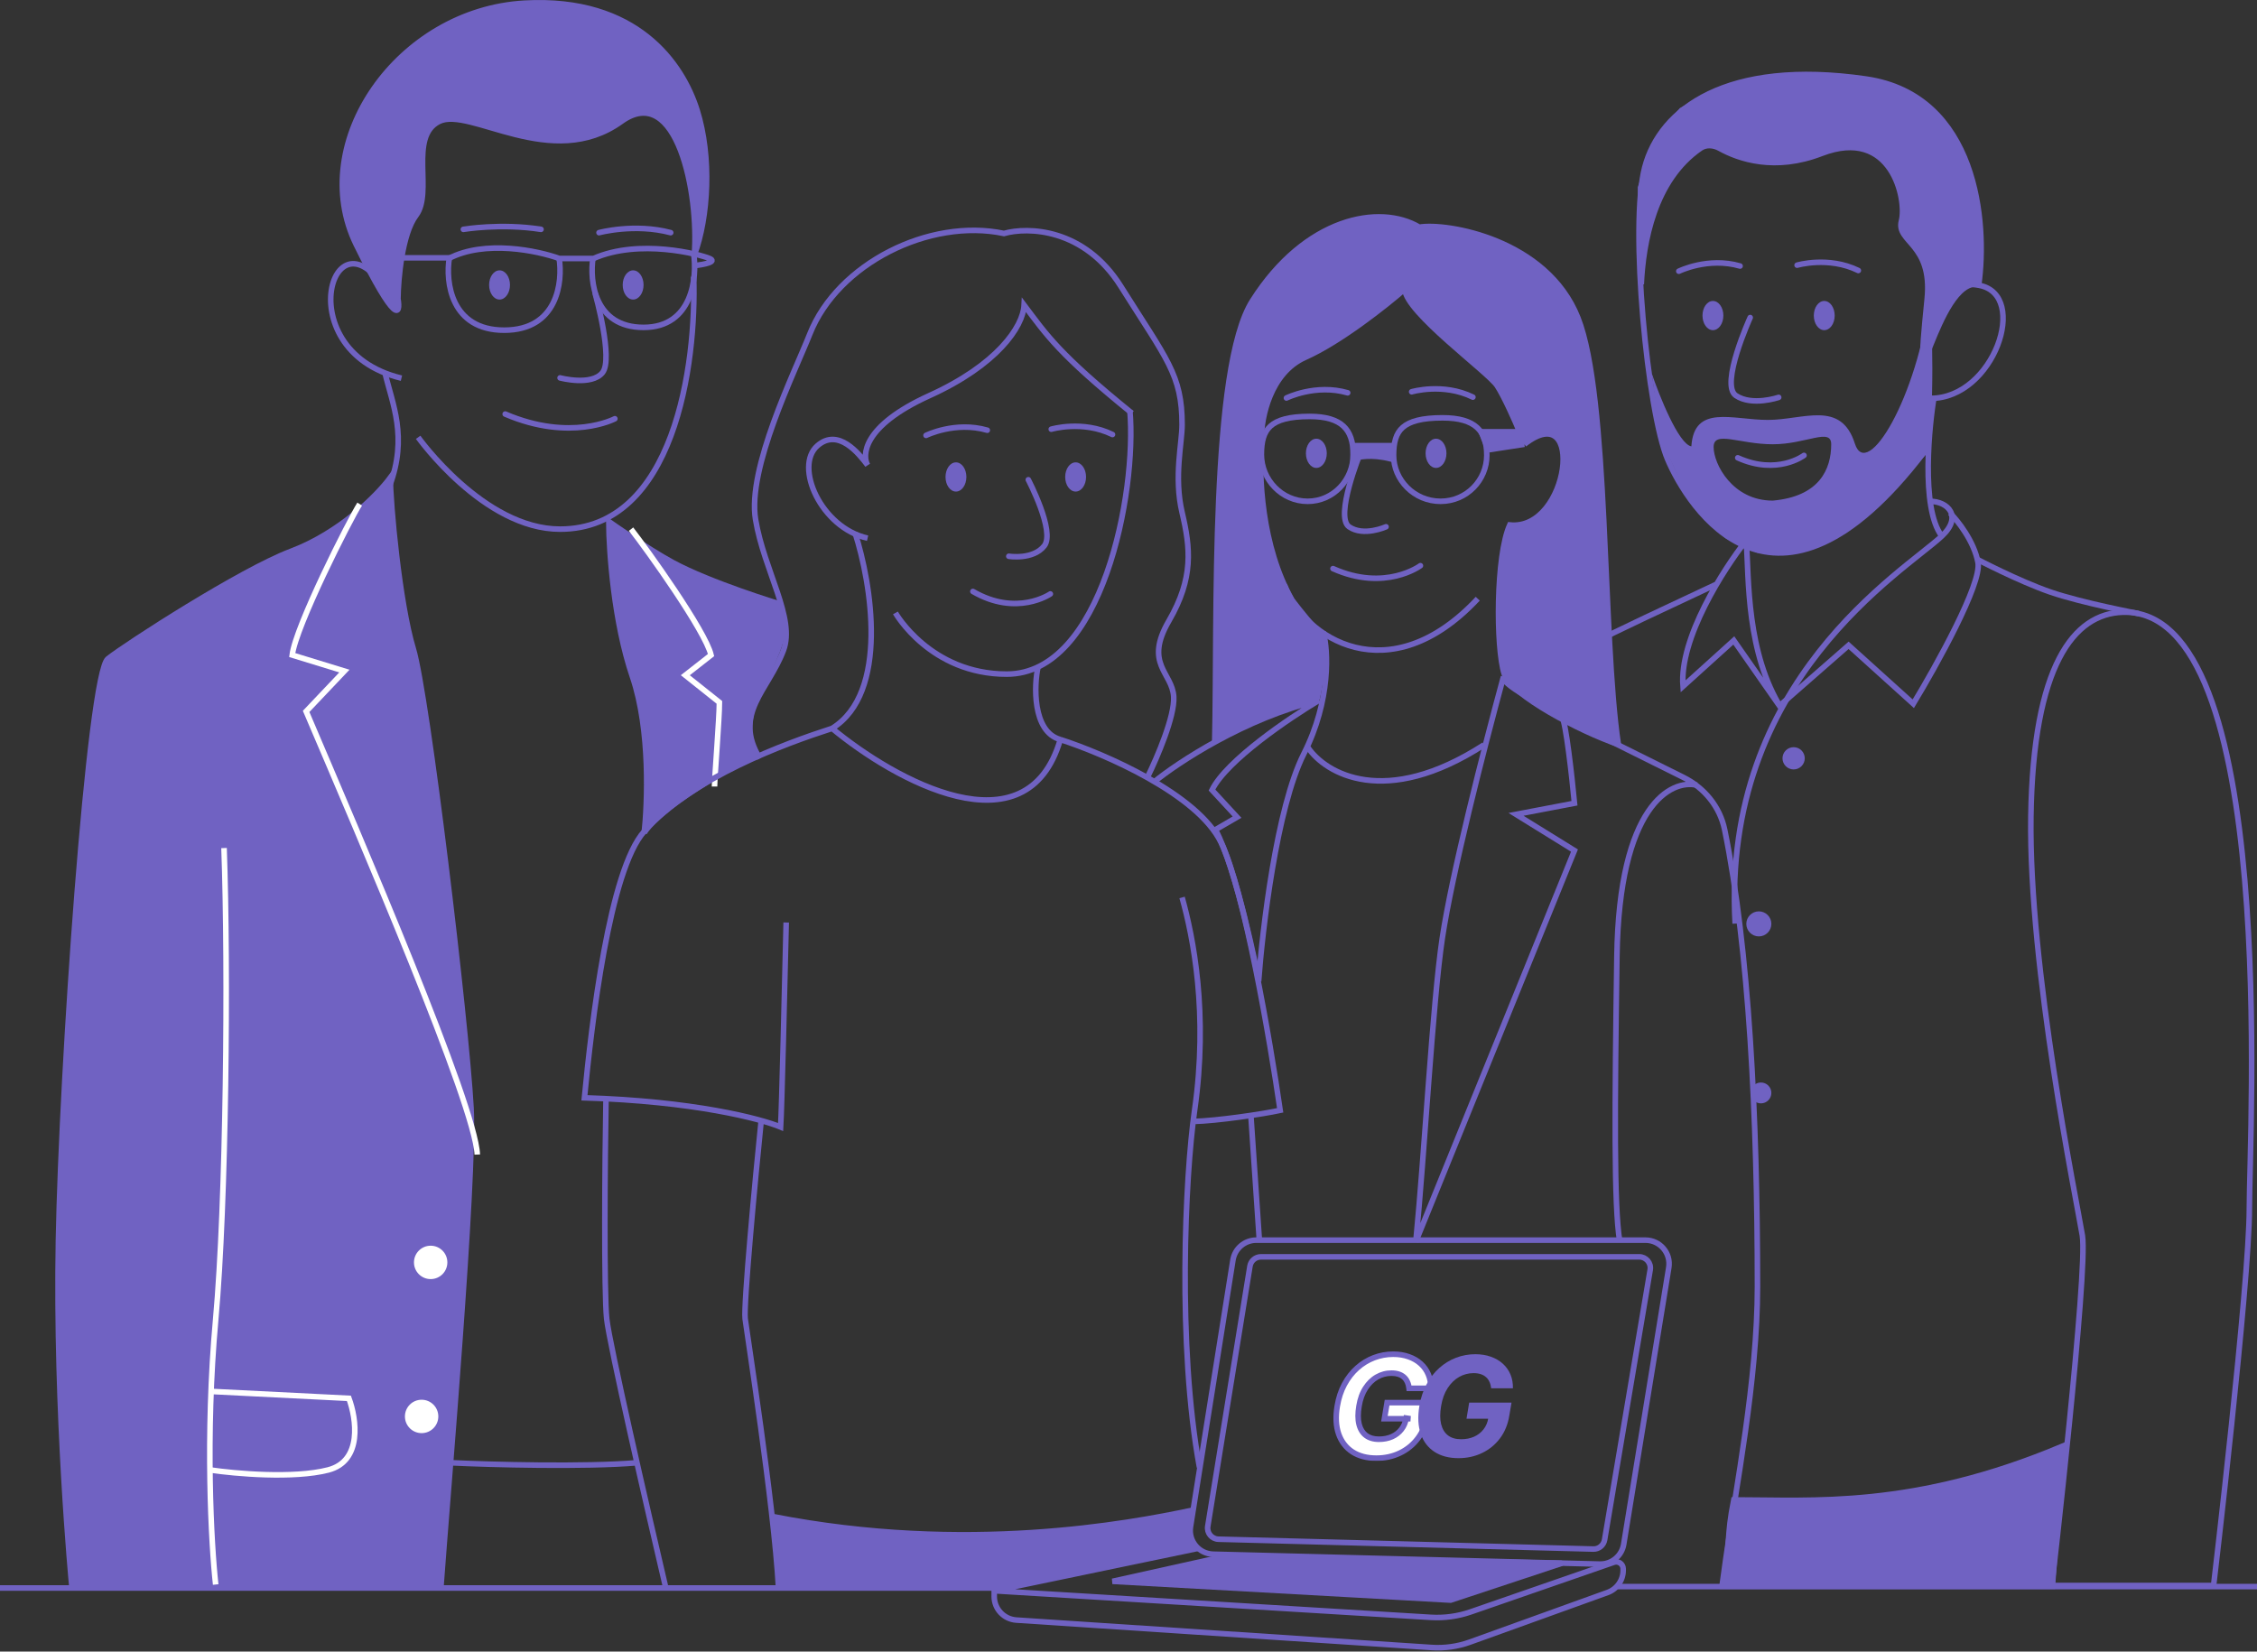 <svg xmlns="http://www.w3.org/2000/svg" width="1622" height="1187" viewBox="0 0 1622 1187" fill="none"><rect x="0" y="0" width="1622" height="1187" fill="#333333" stroke="none"/><path d="M299 154.796C289 167.996 286.167 200.296 286 214.796C288 226.296 284.8 234.596 256 175.796C220 102.296 286.195 7.372 377 2.296C457.501 -2.204 490.426 45.559 501 79.296C511.5 112.796 509.167 155.963 499 183.296C502.5 139.296 486.5 58.496 446.5 87.296C396.5 123.296 337.5 76.296 315.5 87.296C293.5 98.296 311.5 138.296 299 154.796Z" fill="#7062C2" stroke="#7062C2" stroke-width="4"></path><path d="M273.5 185.296H322.913C320.085 202.629 324.011 237.296 362.344 237.296C400.676 237.296 404.603 202.629 401.774 185.296" stroke="#7062C2" stroke-width="4"></path><path d="M426.169 185.296C423.563 201.963 427.18 235.296 462.5 235.296C497.82 235.296 501.106 198.963 498.5 182.296" stroke="#7062C2" stroke-width="4"></path><path d="M500 190.796C505.667 190.129 515.6 188.196 510 185.796C503 182.796 459.5 171.296 426.5 185.796H402C386.333 180.129 348.5 172.196 322.5 185.796" stroke="#7062C2" stroke-width="4"></path><path d="M333 164.836C333 164.836 360 160.296 388.802 164.836" stroke="#7062C2" stroke-width="4" stroke-linecap="round"></path><path d="M441.873 300.95C441.873 300.95 410.149 317.792 363.069 297.591" stroke="#7062C2" stroke-width="4" stroke-linecap="round"></path><path d="M754.827 426.871C754.827 426.871 730.776 443.477 699.174 425.089" stroke="#7062C2" stroke-width="4" stroke-linecap="round"></path><path d="M1020.78 406.557C1020.78 406.557 995.484 425.48 957.954 408.666" stroke="#7062C2" stroke-width="4" stroke-linecap="round"></path><path d="M1296.44 327.309C1296.44 327.309 1277.25 341.872 1248.85 329.025" stroke="#7062C2" stroke-width="4" stroke-linecap="round"></path><path d="M430.5 167.213C430.5 167.213 456 160.296 482.001 167.213" stroke="#7062C2" stroke-width="4" stroke-linecap="round"></path><path d="M755.5 308.461C755.5 308.461 778 301.796 799.5 312.296" stroke="#7062C2" stroke-width="4" stroke-linecap="round"></path><path d="M665.501 312.918C665.501 312.918 686.535 302.515 709.51 309.197" stroke="#7062C2" stroke-width="4" stroke-linecap="round"></path><path d="M1014.5 281.58C1014.5 281.58 1037 274.915 1058.5 285.415" stroke="#7062C2" stroke-width="4" stroke-linecap="round"></path><path d="M924.501 286.037C924.501 286.037 945.535 275.634 968.51 282.315" stroke="#7062C2" stroke-width="4" stroke-linecap="round"></path><path d="M1291.5 190.58C1291.5 190.58 1314 183.915 1335.5 194.415" stroke="#7062C2" stroke-width="4" stroke-linecap="round"></path><path d="M1206.5 194.918C1206.5 194.918 1227.53 184.515 1250.51 191.197" stroke="#7062C2" stroke-width="4" stroke-linecap="round"></path><path d="M427.829 211.296C427.829 211.296 440.912 257.97 433 267.796C425.088 277.621 402.5 271.596 402.5 271.596" stroke="#7062C2" stroke-width="4" stroke-linecap="round"></path><ellipse cx="359" cy="204.796" rx="7.5" ry="10.5" fill="#7062C2"></ellipse><ellipse cx="455" cy="204.796" rx="7.5" ry="10.5" fill="#7062C2"></ellipse><ellipse cx="687" cy="342.796" rx="7.5" ry="10.5" fill="#7062C2"></ellipse><ellipse cx="773" cy="342.796" rx="7.5" ry="10.5" fill="#7062C2"></ellipse><ellipse cx="946" cy="325.796" rx="7.5" ry="10.5" fill="#7062C2"></ellipse><ellipse cx="1032" cy="325.796" rx="7.5" ry="10.5" fill="#7062C2"></ellipse><ellipse cx="1231" cy="226.796" rx="7.5" ry="10.5" fill="#7062C2"></ellipse><ellipse cx="1311" cy="226.796" rx="7.5" ry="10.5" fill="#7062C2"></ellipse><path d="M283.001 219.296C242.501 136.296 203.001 251.296 288.501 271.796" stroke="#7062C2" stroke-width="4"></path><path d="M498.5 198.796C500.667 261.796 484.719 380.296 402.5 380.296C347.5 380.296 300.5 314.296 300.5 314.296" stroke="#7062C2" stroke-width="4"></path><path d="M276.5 267.296C282 290.629 293.2 313.696 280 349.296" stroke="#7062C2" stroke-width="4"></path><path d="M454.5 486.296C441.3 447.496 437.667 397.129 437.5 374.796C437.5 374.796 464.736 394.13 483.5 404.296C510.6 418.978 560 434 560 434C571 461.5 546.265 484.985 540.5 509.5C534.987 532.942 543.5 542 543.5 542C543.5 542 476.5 576.204 463 598.5C465.167 578.333 467.7 525.096 454.5 486.296Z" fill="#7062C2" stroke="#7062C2" stroke-width="4"></path><path d="M209 396.296C245 382.696 271.667 355.296 280.5 343.296C280.5 361.796 287 433.296 297 466.296C307 499.296 335 732.796 338.5 796.296C341.3 847.096 321.667 1074.13 317 1138.8H51.5C51.5 1138.8 39.686 1014.73 41.999 891.5C44.313 768.273 63.999 484.167 77.499 473.5C90.999 462.833 173 409.896 209 396.296Z" fill="#D9D9D9"></path><path d="M209 396.296C245 382.696 271.667 355.296 280.5 343.296C280.5 361.796 287 433.296 297 466.296C307 499.296 335 732.796 338.5 796.296C341.3 847.096 321.667 1074.13 317 1138.8H51.5C51.5 1138.8 39.686 1014.73 41.999 891.5C44.313 768.273 63.999 484.167 77.499 473.5C90.999 462.833 173 409.896 209 396.296Z" fill="#7062C2"></path><path d="M209 396.296C245 382.696 271.667 355.296 280.5 343.296C280.5 361.796 287 433.296 297 466.296C307 499.296 335 732.796 338.5 796.296C341.3 847.096 321.667 1074.13 317 1138.8H51.5C51.5 1138.8 39.686 1014.73 41.999 891.5C44.313 768.273 63.999 484.167 77.499 473.5C90.999 462.833 173 409.896 209 396.296Z" stroke="#7062C2" stroke-width="4"></path><path d="M258.5 362.296C251.5 373.129 212.4 450.396 210 470.796L247.5 482.296L220 511.296C258.833 602.296 341.8 794.996 343 829.796" stroke="white" stroke-width="4"></path><path d="M161 609.5C164.167 696.833 162.599 864.296 154.999 948.296C147.399 1032.3 151.832 1110.3 154.999 1138.8" stroke="white" stroke-width="4"></path><circle cx="309.5" cy="907.296" r="12" fill="white"></circle><circle cx="303" cy="1018" r="12" fill="white"></circle><circle cx="1289" cy="545" r="8" fill="#7062C2"></circle><circle cx="1264" cy="664" r="9" fill="#7062C2"></circle><circle cx="1265.5" cy="785.5" r="7.5" fill="#7062C2"></circle><path d="M151 1000L250.747 1005C256.145 1019.49 260.722 1050.07 235.85 1056.47C210.978 1062.86 168.92 1059.13 151 1056.47" stroke="white" stroke-width="4"></path><path d="M453.5 380.296C465 394.963 507 453.596 511 470.796L492.5 485.296L517 504.796C517 516.129 513.5 559.296 513.5 565.296" stroke="white" stroke-width="4"></path><path d="M324 1051.3C351.333 1052.63 420.559 1054.5 457.759 1051.3M478.5 1141.3C465.167 1084.46 438 966.196 436 947.796C434 929.396 434.667 833.463 435.5 790.296M547 805.796C542.667 847.963 534.3 937.796 535.5 947.796C536.7 957.796 556.167 1080.96 559.5 1141.3M722.5 1141.3H0" stroke="#7062C2" stroke-width="4"></path><path d="M555.5 1090C694.3 1117.2 811.5 1095 856.5 1085.5C849.3 1105.1 854.833 1111.67 858.5 1112.5L714 1141H561L555.5 1090Z" fill="#7062C2"></path><path d="M614.5 383C626.167 419.167 639.2 497.9 598 523.5M598 523.5C642.667 560.5 738 613.9 762 531.5M598 523.5C563.833 534.5 498 558.5 463 597.5C437.961 625.401 425.167 735.5 420 789C498.4 791.4 546.667 804 561 810C561.8 797.6 564 706.833 565 663M762 531.5C793.5 541.667 860.7 570.7 877.5 605.5C894.3 640.3 912.833 748.333 920 798C907.667 800.667 874.645 805.6 857.445 806M762 531.5C741.6 525.9 743.167 491.534 746 479.368M849.5 645C857.5 673.5 868.5 728.5 858.5 798C851.661 845.534 846 967 862 1054.5M812 295C817.167 354.167 792 484.5 723.5 484.5C668.5 484.5 643.5 440.5 643.5 440.5M856.5 1085.5C811.5 1095 694.3 1117.2 555.5 1090L561 1141H714L858.5 1112.5C854.833 1111.67 849.3 1105.1 856.5 1085.5Z" stroke="#7062C2" stroke-width="4"></path><path d="M623.501 386.796C590.001 379.296 570.425 335.094 587.499 320.296C602.499 307.296 617.334 326.13 623.501 334.296C619.834 327.963 618.918 306.56 667.999 284.296C716.499 262.296 735.166 234.963 735.999 219.296C752.166 240.796 761 254.5 813.5 297M825.001 557.796C831.501 544.629 844.301 514.796 843.501 500.796C842.501 483.296 822.001 477.296 840.001 446.296C858.001 415.296 855.501 393.796 849.501 368.296C843.501 342.796 849.501 318.335 849.501 305.296C849.501 269.296 838.501 258.296 805.501 205.796C779.101 163.796 738.501 162.963 721.501 167.796C667.999 156.5 602 189.5 582 240C570.951 267.9 536.821 336.646 543 373.5C549.179 410.355 571.798 444.3 562.998 467.5C551.998 496.5 526.5 513 545.999 545" stroke="#7062C2" stroke-width="4"></path><path d="M739 344.796C739 344.796 758.514 382.003 750.5 392.296C742.486 402.589 724.999 399.796 724.999 399.796" stroke="#7062C2" stroke-width="4" stroke-linecap="round"></path><path d="M977.5 325.796C977.5 325.796 959.038 371.35 969.5 378.605C979.962 385.86 996.075 378.605 996.075 378.605" stroke="#7062C2" stroke-width="4" stroke-linecap="round"></path><path d="M1257.78 228.231C1257.78 228.231 1235.86 276.454 1247.5 284.296C1259.14 292.138 1278.25 285.589 1278.25 285.589" stroke="#7062C2" stroke-width="4" stroke-linecap="round"></path><path d="M1036.74 300.296C1048.68 300.296 1056.53 302.777 1061.4 307.171C1066.22 311.523 1068.5 318.101 1068.5 327.215C1068.5 344.992 1054.13 360.296 1035.25 360.296C1016.33 360.296 1001.5 344.955 1001.5 327.215C1001.5 317.964 1003.22 311.477 1008.08 307.186C1013.04 302.818 1021.71 300.296 1036.74 300.296Z" stroke="#7062C2" stroke-width="4"></path><path d="M941.213 299.296C952.975 299.296 960.697 301.811 965.489 306.267C970.248 310.691 972.5 317.389 972.5 326.666C972.5 344.795 958.29 360.296 939.745 360.296C921.164 360.296 906.5 344.757 906.5 326.666C906.5 317.254 908.201 310.646 913.004 306.281C917.875 301.854 926.405 299.296 941.213 299.296Z" stroke="#7062C2" stroke-width="4"></path><path d="M999.5 329.796C985.5 326.196 975.667 328.296 972.5 329.796V320.296H1001L999.5 329.796Z" fill="#7062C2" stroke="#7062C2" stroke-width="4"></path><path d="M1095.5 319.296L1069.5 323.296L1064.5 310.296H1092C1088.83 302.629 1081.2 285.296 1076 277.296C1069.5 267.296 1010.5 224.796 1009.5 207.796C996.166 219.463 963.199 245.596 937.999 256.796C912.799 267.996 906.499 300.129 906.499 314.796C904.499 342.629 906.499 392.296 928.499 431.296C933.833 438.296 945.6 453.096 950 456.296C954.147 459.312 950.032 485.071 947.034 499.744C946.887 500.653 946.708 501.505 946.5 502.296L921.5 508.5L873 532.5C875 444.5 869.601 264.296 900 216.296C937.999 156.296 991.5 146.296 1020 163.296C1039.17 159.963 1111.6 171.7 1134 228.5C1156.4 285.3 1151.33 456.5 1163 535C1135.83 525.833 1085.8 499.496 1081 484.296C1075 465.296 1075 399.296 1085 377.296C1128 381.796 1139.5 284.796 1095.5 319.296Z" fill="#7062C2"></path><path d="M1095.5 319.296L1069.5 323.296L1064.5 310.296H1092M1095.5 319.296L1092 310.296M1095.5 319.296C1139.5 284.796 1128 381.796 1085 377.296C1075 399.296 1075 465.296 1081 484.296C1085.8 499.496 1135.83 525.833 1163 535C1151.33 456.5 1156.4 285.3 1134 228.5C1111.6 171.7 1039.17 159.963 1020 163.296C991.5 146.296 937.999 156.296 900 216.296C869.601 264.296 875 444.5 873 532.5L921.5 508.5L946.5 502.296M1092 310.296C1088.83 302.629 1081.2 285.296 1076 277.296C1069.5 267.296 1010.5 224.796 1009.5 207.796C996.166 219.463 963.199 245.596 937.999 256.796C912.799 267.996 906.499 300.129 906.499 314.796C904.499 342.629 906.499 392.296 928.499 431.296M928.499 431.296C945.51 461.451 949.833 489.629 946.5 502.296M928.499 431.296C933.833 438.296 945.6 453.096 950 456.296C954.4 459.496 949.5 488.296 946.5 502.296" stroke="#7062C2" stroke-width="4"></path><path d="M923 420.296C937 458.796 998.4 498.296 1062 430.296" stroke="#7062C2" stroke-width="4"></path><path d="M951 454.296C954.5 467.296 956.6 502.996 937 541.796C917.4 580.596 907.167 668.629 904.5 705.296" stroke="#7062C2" stroke-width="4"></path><path d="M829 562.296C846.5 547.963 894.8 516.096 948 503.296C926.667 515.963 881.4 546.596 871 567.796L889 587.296L873.5 596.296C889 625.296 903.6 699.796 904 701.796" stroke="#7062C2" stroke-width="4"></path><path d="M1122.5 515.296C1125.3 518.896 1129.67 558.129 1131.5 577.296L1089.5 585.296L1131.5 611.296L1017.5 892.296C1023.67 830.296 1029.59 720.374 1036.5 674.296C1043.41 628.218 1066 539.629 1080.5 486.296C1079 493.796 1119 510.796 1122.5 515.296ZM1122.5 515.296L1209.78 558.702C1224.84 566.195 1236.05 579.828 1239.43 596.311C1256.87 681.425 1263 802.278 1263 924.796C1263 991.983 1247.48 1069.32 1240.2 1120.8C1239.16 1128.16 1238.25 1134.73 1237.5 1140.3M1162.5 1140.3H1190.5H1622" stroke="#7062C2" stroke-width="4"></path><path d="M940 537.296C952.5 555.796 995.3 581.296 1066.5 535.296" stroke="#7062C2" stroke-width="4"></path><path d="M899 802.296L905 890.796" stroke="#7062C2" stroke-width="4"></path><path d="M871.904 1117.02L1149.67 1124.12C1158.17 1124.34 1165.52 1118.25 1166.89 1109.86L1199.28 911.03C1200.97 900.686 1192.99 891.296 1182.51 891.296H902.849C894.491 891.296 887.373 897.371 886.06 905.624L855.55 1097.35C853.935 1107.5 861.629 1116.75 871.904 1117.02Z" stroke="#7062C2" stroke-width="4"></path><path d="M875.652 1106.24L1145.06 1113.32C1149.04 1113.42 1152.49 1110.58 1153.16 1106.65L1185.92 912.628C1186.75 907.747 1182.99 903.296 1178.04 903.296H906.178C902.254 903.296 898.909 906.142 898.281 910.015L867.966 1096.96C867.19 1101.74 870.809 1106.11 875.652 1106.24Z" stroke="#7062C2" stroke-width="4"></path><path d="M861 1112.8L714.5 1143.3M714.5 1143.3V1147.38C714.5 1156.34 721.445 1163.75 730.379 1164.35L1028.83 1184.06C1038.18 1184.68 1047.55 1183.36 1056.36 1180.19L1155.26 1144.55C1162.01 1142.12 1166.5 1135.72 1166.5 1128.56V1127.52C1166.5 1124.09 1163.11 1121.67 1159.86 1122.8L1056.97 1158.46C1047.75 1161.65 1037.98 1162.99 1028.24 1162.4L714.5 1143.3Z" stroke="#7062C2" stroke-width="4"></path><path d="M1219.5 564.296C1201 559.962 1163.6 578.496 1162 687.296C1160.4 796.096 1159.83 866.833 1164 892" stroke="#7062C2" stroke-width="4"></path><path d="M1459.5 587C1461.1 478.2 1490.29 441.096 1525.5 440C1638 436.5 1616.5 814 1616.5 868.5C1616.5 922.999 1590.81 1139.5 1590.81 1139.5H1474.57C1474.57 1139.5 1500.67 913.167 1496.5 888C1492.33 862.833 1457.9 695.8 1459.5 587Z" stroke="#7062C2" stroke-width="4"></path><path d="M799.5 1136.51L876.951 1119.3L1122.5 1123.5L1042.5 1150L799.5 1136.51Z" fill="#7062C2" stroke="#7062C2" stroke-width="4"></path><path d="M1422 204.796C1428.33 160.296 1421 68.396 1341 56.796C1241 42.296 1193 78.296 1182 120.296C1171 162.296 1184 296.296 1198.5 330.296C1213 364.296 1275.5 465.296 1382.5 325.296" stroke="#7062C2" stroke-width="4"></path><path d="M1222.05 106.552C1188.74 129.49 1180.91 174.282 1179.5 204.296L1179 134.796L1190 102.296L1208.5 79.296L1229 67.796L1249.5 61.796L1287.5 54.796L1332.5 56.796L1363.5 64.796L1392 83.296L1411.5 113.796L1419 139.796L1422 179.296V204.296C1391 198.796 1374.5 319.296 1385 214.796C1389.02 174.748 1362.5 174.296 1366.5 158.796C1370.5 143.296 1359.5 90.796 1309 110.296C1275.52 123.224 1249.57 114.267 1235.88 106.646C1231.52 104.221 1226.15 103.724 1222.05 106.552Z" fill="#7062C2" stroke="#7062C2" stroke-width="4"></path><path d="M1387.5 236.48C1389.35 224.501 1393.52 199.571 1422.41 205.079C1458.51 211.965 1432.93 286.296 1387.5 286.296" stroke="#7062C2" stroke-width="4"></path><path d="M1387 212.796C1390 252.796 1389.1 320.496 1383.5 327.296C1377.9 334.096 1343.17 367.463 1326.5 383.296L1286 398.296L1263 397.296L1240 386.796L1215.5 361.296L1194.5 318.796L1189.5 287.296L1187 268.296C1192.5 284.463 1206.3 319.196 1215.5 320.796C1217.5 290.296 1245 301.796 1270.5 301.796C1296 301.796 1323 287.296 1333 318.796C1341.63 345.983 1378 285.796 1387 212.796ZM1316 319.296C1316 307.146 1298.02 319.296 1274 319.296C1249.98 319.296 1231.5 309.146 1231.5 321.296C1231.5 333.446 1245 359.796 1274 359.796C1307.5 356.796 1316 337.296 1316 319.296Z" fill="#7062C2"></path><path d="M1390 284.796C1386.67 303.629 1380 365.296 1395.5 385.296M1395.5 385.296C1410.5 371.296 1400 360.296 1387 360.296M1395.5 385.296C1368.22 410.757 1237 488.796 1247 663.796M1149 460.296C1152.2 457.896 1207.7 431.963 1233.7 419.796M1255 388.296C1238.67 408.963 1206.7 458.896 1209.5 493.296L1246 460.296L1280.56 509.796C1255 469.296 1256.83 416.796 1255 388.296Z" stroke="#7062C2" stroke-width="4"></path><path d="M1401.5 368.796C1407 374.296 1418.7 389.096 1421.5 404.296C1424.3 419.496 1391.67 478.296 1375 505.796L1328.5 463.796L1280.5 505.796" stroke="#7062C2" stroke-width="4"></path><path d="M1420.5 401.796C1420.5 401.796 1450.74 417.657 1473.5 425.5C1496.26 433.343 1537 441 1537 441" stroke="#7062C2" stroke-width="4"></path><path d="M1482 1039.5C1375 1084.5 1302.5 1078 1246 1078C1240.5 1105.5 1244.05 1106.17 1238 1140H1475L1482 1039.5Z" fill="#7062C2" stroke="#7062C2" stroke-width="4"></path><mask id="path-72-outside-1_819_435" maskUnits="userSpaceOnUse" x="958" y="971" width="73" height="79" fill="black"><rect fill="white" x="958" y="971" width="73" height="79"></rect><path d="M1012.63 997.781C1012.44 996.053 1012.04 994.526 1011.42 993.2C1010.83 991.851 1010.01 990.714 1008.97 989.791C1007.93 988.844 1006.66 988.122 1005.17 987.625C1003.68 987.128 1001.95 986.879 999.988 986.879C996.272 986.879 992.791 987.803 989.548 989.649C986.328 991.496 983.582 994.183 981.309 997.71C979.037 1001.21 977.486 1005.5 976.657 1010.57C975.805 1015.63 975.805 1019.94 976.657 1023.49C977.533 1027.04 979.179 1029.75 981.594 1031.62C984.032 1033.47 987.169 1034.39 991.004 1034.39C994.484 1034.39 997.609 1033.78 1000.38 1032.55C1003.15 1031.29 1005.41 1029.53 1007.16 1027.26C1008.94 1024.98 1010.07 1022.3 1010.57 1019.19L1013.62 1019.66H994.91L996.828 1008.08H1027.26L1025.7 1017.24C1024.68 1023.63 1022.44 1029.13 1018.99 1033.72C1015.53 1038.31 1011.22 1041.84 1006.06 1044.3C1000.92 1046.76 995.289 1047.99 989.157 1047.99C982.339 1047.99 976.598 1046.49 971.934 1043.48C967.294 1040.45 963.992 1036.16 962.027 1030.59C960.086 1025.01 959.742 1018.38 960.997 1010.71C961.968 1004.81 963.696 999.557 966.182 994.94C968.691 990.3 971.757 986.37 975.379 983.151C979.001 979.931 983.014 977.481 987.417 975.8C991.845 974.119 996.449 973.278 1001.23 973.278C1005.35 973.278 1009.08 973.882 1012.42 975.089C1015.78 976.273 1018.66 977.954 1021.05 980.132C1023.46 982.31 1025.28 984.902 1026.52 987.909C1027.77 990.892 1028.35 994.183 1028.26 997.781H1012.63Z"></path></mask><path d="M1012.63 997.781C1012.44 996.053 1012.04 994.526 1011.42 993.2C1010.83 991.851 1010.01 990.714 1008.97 989.791C1007.93 988.844 1006.66 988.122 1005.17 987.625C1003.68 987.128 1001.95 986.879 999.988 986.879C996.272 986.879 992.791 987.803 989.548 989.649C986.328 991.496 983.582 994.183 981.309 997.71C979.037 1001.21 977.486 1005.5 976.657 1010.57C975.805 1015.63 975.805 1019.94 976.657 1023.49C977.533 1027.04 979.179 1029.75 981.594 1031.62C984.032 1033.47 987.169 1034.39 991.004 1034.39C994.484 1034.39 997.609 1033.78 1000.38 1032.55C1003.15 1031.29 1005.41 1029.53 1007.16 1027.26C1008.94 1024.98 1010.07 1022.3 1010.57 1019.19L1013.62 1019.66H994.91L996.828 1008.08H1027.26L1025.7 1017.24C1024.68 1023.63 1022.44 1029.13 1018.99 1033.72C1015.53 1038.31 1011.22 1041.84 1006.06 1044.3C1000.92 1046.76 995.289 1047.99 989.157 1047.99C982.339 1047.99 976.598 1046.49 971.934 1043.48C967.294 1040.45 963.992 1036.16 962.027 1030.59C960.086 1025.01 959.742 1018.38 960.997 1010.71C961.968 1004.81 963.696 999.557 966.182 994.94C968.691 990.3 971.757 986.37 975.379 983.151C979.001 979.931 983.014 977.481 987.417 975.8C991.845 974.119 996.449 973.278 1001.23 973.278C1005.35 973.278 1009.08 973.882 1012.42 975.089C1015.78 976.273 1018.66 977.954 1021.05 980.132C1023.46 982.31 1025.28 984.902 1026.52 987.909C1027.77 990.892 1028.35 994.183 1028.26 997.781H1012.63Z" fill="white"></path><path d="M1012.63 997.781L1010.64 997.999L1010.84 999.781H1012.63V997.781ZM1011.42 993.2L1009.59 994.004L1009.6 994.023L1009.61 994.043L1011.42 993.2ZM1008.97 989.791L1007.63 991.271L1007.64 991.28L1007.65 991.288L1008.97 989.791ZM1005.17 987.625L1005.81 985.728L1005.17 987.625ZM989.548 989.649L988.559 987.911L988.553 987.914L989.548 989.649ZM981.309 997.71L982.987 998.799L982.991 998.793L981.309 997.71ZM976.657 1010.57L978.63 1010.9L978.631 1010.89L976.657 1010.57ZM976.657 1023.49L974.713 1023.96L974.716 1023.97L976.657 1023.49ZM981.594 1031.62L980.369 1033.2L980.377 1033.21L980.386 1033.22L981.594 1031.62ZM1000.38 1032.55L1001.19 1034.37L1001.2 1034.37L1001.2 1034.37L1000.38 1032.55ZM1007.16 1027.26L1005.59 1026.02L1005.58 1026.03L1007.16 1027.26ZM1010.57 1019.19L1010.87 1017.22L1008.91 1016.92L1008.6 1018.88L1010.57 1019.19ZM1013.62 1019.66V1021.66L1013.92 1017.68L1013.62 1019.66ZM994.91 1019.66L992.937 1019.33L992.552 1021.66H994.91V1019.66ZM996.828 1008.08V1006.08H995.132L994.855 1007.75L996.828 1008.08ZM1027.26 1008.08L1029.23 1008.42L1029.63 1006.08H1027.26V1008.08ZM1025.7 1017.24L1023.73 1016.91L1023.73 1016.92L1023.72 1016.93L1025.7 1017.24ZM1018.99 1033.72L1020.59 1034.92L1018.99 1033.72ZM1006.06 1044.3L1005.2 1042.5L1005.2 1042.5L1006.06 1044.3ZM971.934 1043.48L970.841 1045.16L970.851 1045.17L971.934 1043.48ZM962.027 1030.59L960.138 1031.25L960.141 1031.26L962.027 1030.59ZM960.997 1010.71L959.024 1010.38L959.023 1010.38L960.997 1010.71ZM966.182 994.94L964.422 993.989L964.421 993.992L966.182 994.94ZM975.379 983.151L976.708 984.645H976.708L975.379 983.151ZM987.417 975.8L986.708 973.93L986.704 973.931L987.417 975.8ZM1012.42 975.089L1011.74 976.97L1011.75 976.973L1011.75 976.976L1012.42 975.089ZM1021.05 980.132L1019.7 981.611L1019.71 981.617L1021.05 980.132ZM1026.52 987.909L1024.66 988.667L1024.67 988.676L1024.67 988.685L1026.52 987.909ZM1028.26 997.781V999.781H1030.2L1030.25 997.834L1028.26 997.781ZM1012.63 997.781L1014.62 997.563C1014.41 995.659 1013.96 993.914 1013.24 992.358L1011.42 993.2L1009.61 994.043C1010.12 995.138 1010.47 996.447 1010.64 997.999L1012.63 997.781ZM1011.42 993.2L1013.25 992.397C1012.55 990.798 1011.57 989.421 1010.3 988.294L1008.97 989.791L1007.65 991.288C1008.46 992.008 1009.11 992.903 1009.59 994.004L1011.42 993.2ZM1008.97 989.791L1010.32 988.311C1009.05 987.156 1007.53 986.303 1005.81 985.728L1005.17 987.625L1004.54 989.522C1005.8 989.942 1006.81 990.532 1007.63 991.271L1008.97 989.791ZM1005.17 987.625L1005.81 985.728C1004.07 985.148 1002.12 984.879 999.988 984.879V986.879V988.879C1001.79 988.879 1003.3 989.108 1004.54 989.522L1005.17 987.625ZM999.988 986.879V984.879C995.923 984.879 992.102 985.894 988.559 987.911L989.548 989.649L990.538 991.387C993.481 989.712 996.62 988.879 999.988 988.879V986.879ZM989.548 989.649L988.553 987.914C985.021 989.94 982.051 992.866 979.628 996.627L981.309 997.71L982.991 998.793C985.113 995.5 987.635 993.052 990.543 991.384L989.548 989.649ZM981.309 997.71L979.632 996.622C977.178 1000.4 975.547 1004.96 974.684 1010.24L976.657 1010.57L978.631 1010.89C979.425 1006.03 980.895 1002.02 982.987 998.799L981.309 997.71ZM976.657 1010.57L974.685 1010.23C973.805 1015.46 973.778 1020.06 974.713 1023.96L976.657 1023.49L978.602 1023.02C977.833 1019.82 977.805 1015.8 978.63 1010.9L976.657 1010.57ZM976.657 1023.49L974.716 1023.97C975.678 1027.87 977.531 1031.01 980.369 1033.2L981.594 1031.62L982.818 1030.04C980.827 1028.5 979.389 1026.22 978.599 1023.01L976.657 1023.49ZM981.594 1031.62L980.386 1033.22C983.252 1035.39 986.845 1036.39 991.004 1036.39V1034.39V1032.39C987.492 1032.39 984.812 1031.55 982.801 1030.03L981.594 1031.62ZM991.004 1034.39V1036.39C994.723 1036.39 998.131 1035.73 1001.19 1034.37L1000.38 1032.55L999.567 1030.72C997.088 1031.82 994.246 1032.39 991.004 1032.39V1034.39ZM1000.38 1032.55L1001.2 1034.37C1004.25 1032.99 1006.78 1031.02 1008.75 1028.48L1007.16 1027.26L1005.58 1026.03C1004.04 1028.03 1002.04 1029.6 999.554 1030.73L1000.38 1032.55ZM1007.16 1027.26L1008.74 1028.49C1010.74 1025.92 1012 1022.92 1012.55 1019.51L1010.57 1019.19L1008.6 1018.88C1008.15 1021.68 1007.13 1024.04 1005.59 1026.02L1007.16 1027.26ZM1010.57 1019.19L1010.27 1021.17L1013.33 1021.63L1013.62 1019.66L1013.92 1017.68L1010.87 1017.22L1010.57 1019.19ZM1013.62 1019.66V1017.66H994.91V1019.66V1021.66H1013.62V1019.66ZM994.91 1019.66L996.883 1019.98L998.801 1008.41L996.828 1008.08L994.855 1007.75L992.937 1019.33L994.91 1019.66ZM996.828 1008.08V1010.08H1027.26V1008.08V1006.08H996.828V1008.08ZM1027.26 1008.08L1025.29 1007.74L1023.73 1016.91L1025.7 1017.24L1027.67 1017.58L1029.23 1008.42L1027.26 1008.08ZM1025.7 1017.24L1023.72 1016.93C1022.75 1023.04 1020.63 1028.22 1017.39 1032.52L1018.99 1033.72L1020.59 1034.92C1024.26 1030.04 1026.61 1024.23 1027.67 1017.56L1025.7 1017.24ZM1018.99 1033.72L1017.39 1032.52C1014.13 1036.85 1010.07 1040.17 1005.2 1042.5L1006.06 1044.3L1006.92 1046.11C1012.38 1043.5 1016.94 1039.77 1020.59 1034.92L1018.99 1033.72ZM1006.06 1044.3L1005.2 1042.5C1000.35 1044.82 995.013 1045.99 989.157 1045.99V1047.99V1049.99C995.565 1049.99 1001.5 1048.71 1006.93 1046.1L1006.06 1044.3ZM989.157 1047.99V1045.99C982.635 1045.99 977.292 1044.56 973.018 1041.8L971.934 1043.48L970.851 1045.17C975.905 1048.42 982.043 1049.99 989.157 1049.99V1047.99ZM971.934 1043.48L973.028 1041.81C968.78 1039.04 965.741 1035.11 963.913 1029.93L962.027 1030.59L960.141 1031.26C962.242 1037.21 965.809 1041.87 970.841 1045.16L971.934 1043.48ZM962.027 1030.59L963.916 1029.94C962.113 1024.75 961.753 1018.47 962.971 1011.03L960.997 1010.71L959.023 1010.38C957.731 1018.28 958.058 1025.27 960.138 1031.25L962.027 1030.59ZM960.997 1010.71L962.97 1011.03C963.91 1005.33 965.575 1000.29 967.943 995.889L966.182 994.94L964.421 993.992C961.817 998.828 960.025 1004.3 959.024 1010.38L960.997 1010.71ZM966.182 994.94L967.941 995.892C970.349 991.438 973.274 987.697 976.708 984.645L975.379 983.151L974.05 981.656C970.239 985.043 967.033 989.162 964.422 993.989L966.182 994.94ZM975.379 983.151L976.708 984.645C980.154 981.582 983.96 979.26 988.131 977.668L987.417 975.8L986.704 973.931C982.068 975.701 977.848 978.28 974.05 981.656L975.379 983.151ZM987.417 975.8L988.127 977.669C992.325 976.076 996.689 975.278 1001.23 975.278V973.278V971.278C996.209 971.278 991.364 972.162 986.708 973.93L987.417 975.8ZM1001.23 973.278V975.278C1005.16 975.278 1008.65 975.853 1011.74 976.97L1012.42 975.089L1013.1 973.209C1009.51 971.911 1005.55 971.278 1001.23 971.278V973.278ZM1012.42 975.089L1011.75 976.976C1014.89 978.08 1017.53 979.63 1019.7 981.611L1021.05 980.132L1022.39 978.654C1019.79 976.278 1016.67 974.467 1013.08 973.203L1012.42 975.089ZM1021.05 980.132L1019.71 981.617C1021.9 983.594 1023.55 985.938 1024.66 988.667L1026.52 987.909L1028.37 987.151C1027.02 983.867 1025.02 981.026 1022.39 978.647L1021.05 980.132ZM1026.52 987.909L1024.67 988.685C1025.8 991.378 1026.34 994.382 1026.26 997.729L1028.26 997.781L1030.25 997.834C1030.36 993.984 1029.74 990.406 1028.36 987.134L1026.52 987.909ZM1028.26 997.781V995.781H1012.63V997.781V999.781H1028.26V997.781Z" fill="#7062C2" mask="url(#path-72-outside-1_819_435)"></path><path d="M1071.63 997.781C1071.44 996.053 1071.04 994.526 1070.42 993.2C1069.83 991.851 1069.01 990.714 1067.97 989.791C1066.93 988.844 1065.66 988.122 1064.17 987.625C1062.68 987.128 1060.95 986.879 1058.99 986.879C1055.27 986.879 1051.79 987.803 1048.55 989.649C1045.33 991.496 1042.58 994.183 1040.31 997.71C1038.04 1001.21 1036.49 1005.5 1035.66 1010.57C1034.81 1015.63 1034.81 1019.94 1035.66 1023.49C1036.53 1027.04 1038.18 1029.75 1040.59 1031.62C1043.03 1033.47 1046.17 1034.39 1050 1034.39C1053.48 1034.39 1056.61 1033.78 1059.38 1032.55C1062.15 1031.29 1064.41 1029.53 1066.16 1027.26C1067.94 1024.98 1069.07 1022.3 1069.57 1019.19L1072.62 1019.66H1053.91L1055.83 1008.08H1086.26L1084.7 1017.24C1083.68 1023.63 1081.44 1029.13 1077.99 1033.72C1074.53 1038.31 1070.22 1041.84 1065.06 1044.3C1059.92 1046.76 1054.29 1047.99 1048.16 1047.99C1041.34 1047.99 1035.6 1046.49 1030.93 1043.48C1026.29 1040.45 1022.99 1036.16 1021.03 1030.59C1019.09 1025.01 1018.74 1018.38 1020 1010.71C1020.97 1004.81 1022.7 999.557 1025.18 994.94C1027.69 990.3 1030.76 986.37 1034.38 983.151C1038 979.931 1042.01 977.481 1046.42 975.8C1050.84 974.119 1055.45 973.278 1060.23 973.278C1064.35 973.278 1068.08 973.882 1071.42 975.089C1074.78 976.273 1077.66 977.954 1080.05 980.132C1082.46 982.31 1084.28 984.902 1085.52 987.909C1086.77 990.892 1087.35 994.183 1087.26 997.781H1071.63Z" fill="#7062C2"></path></svg>